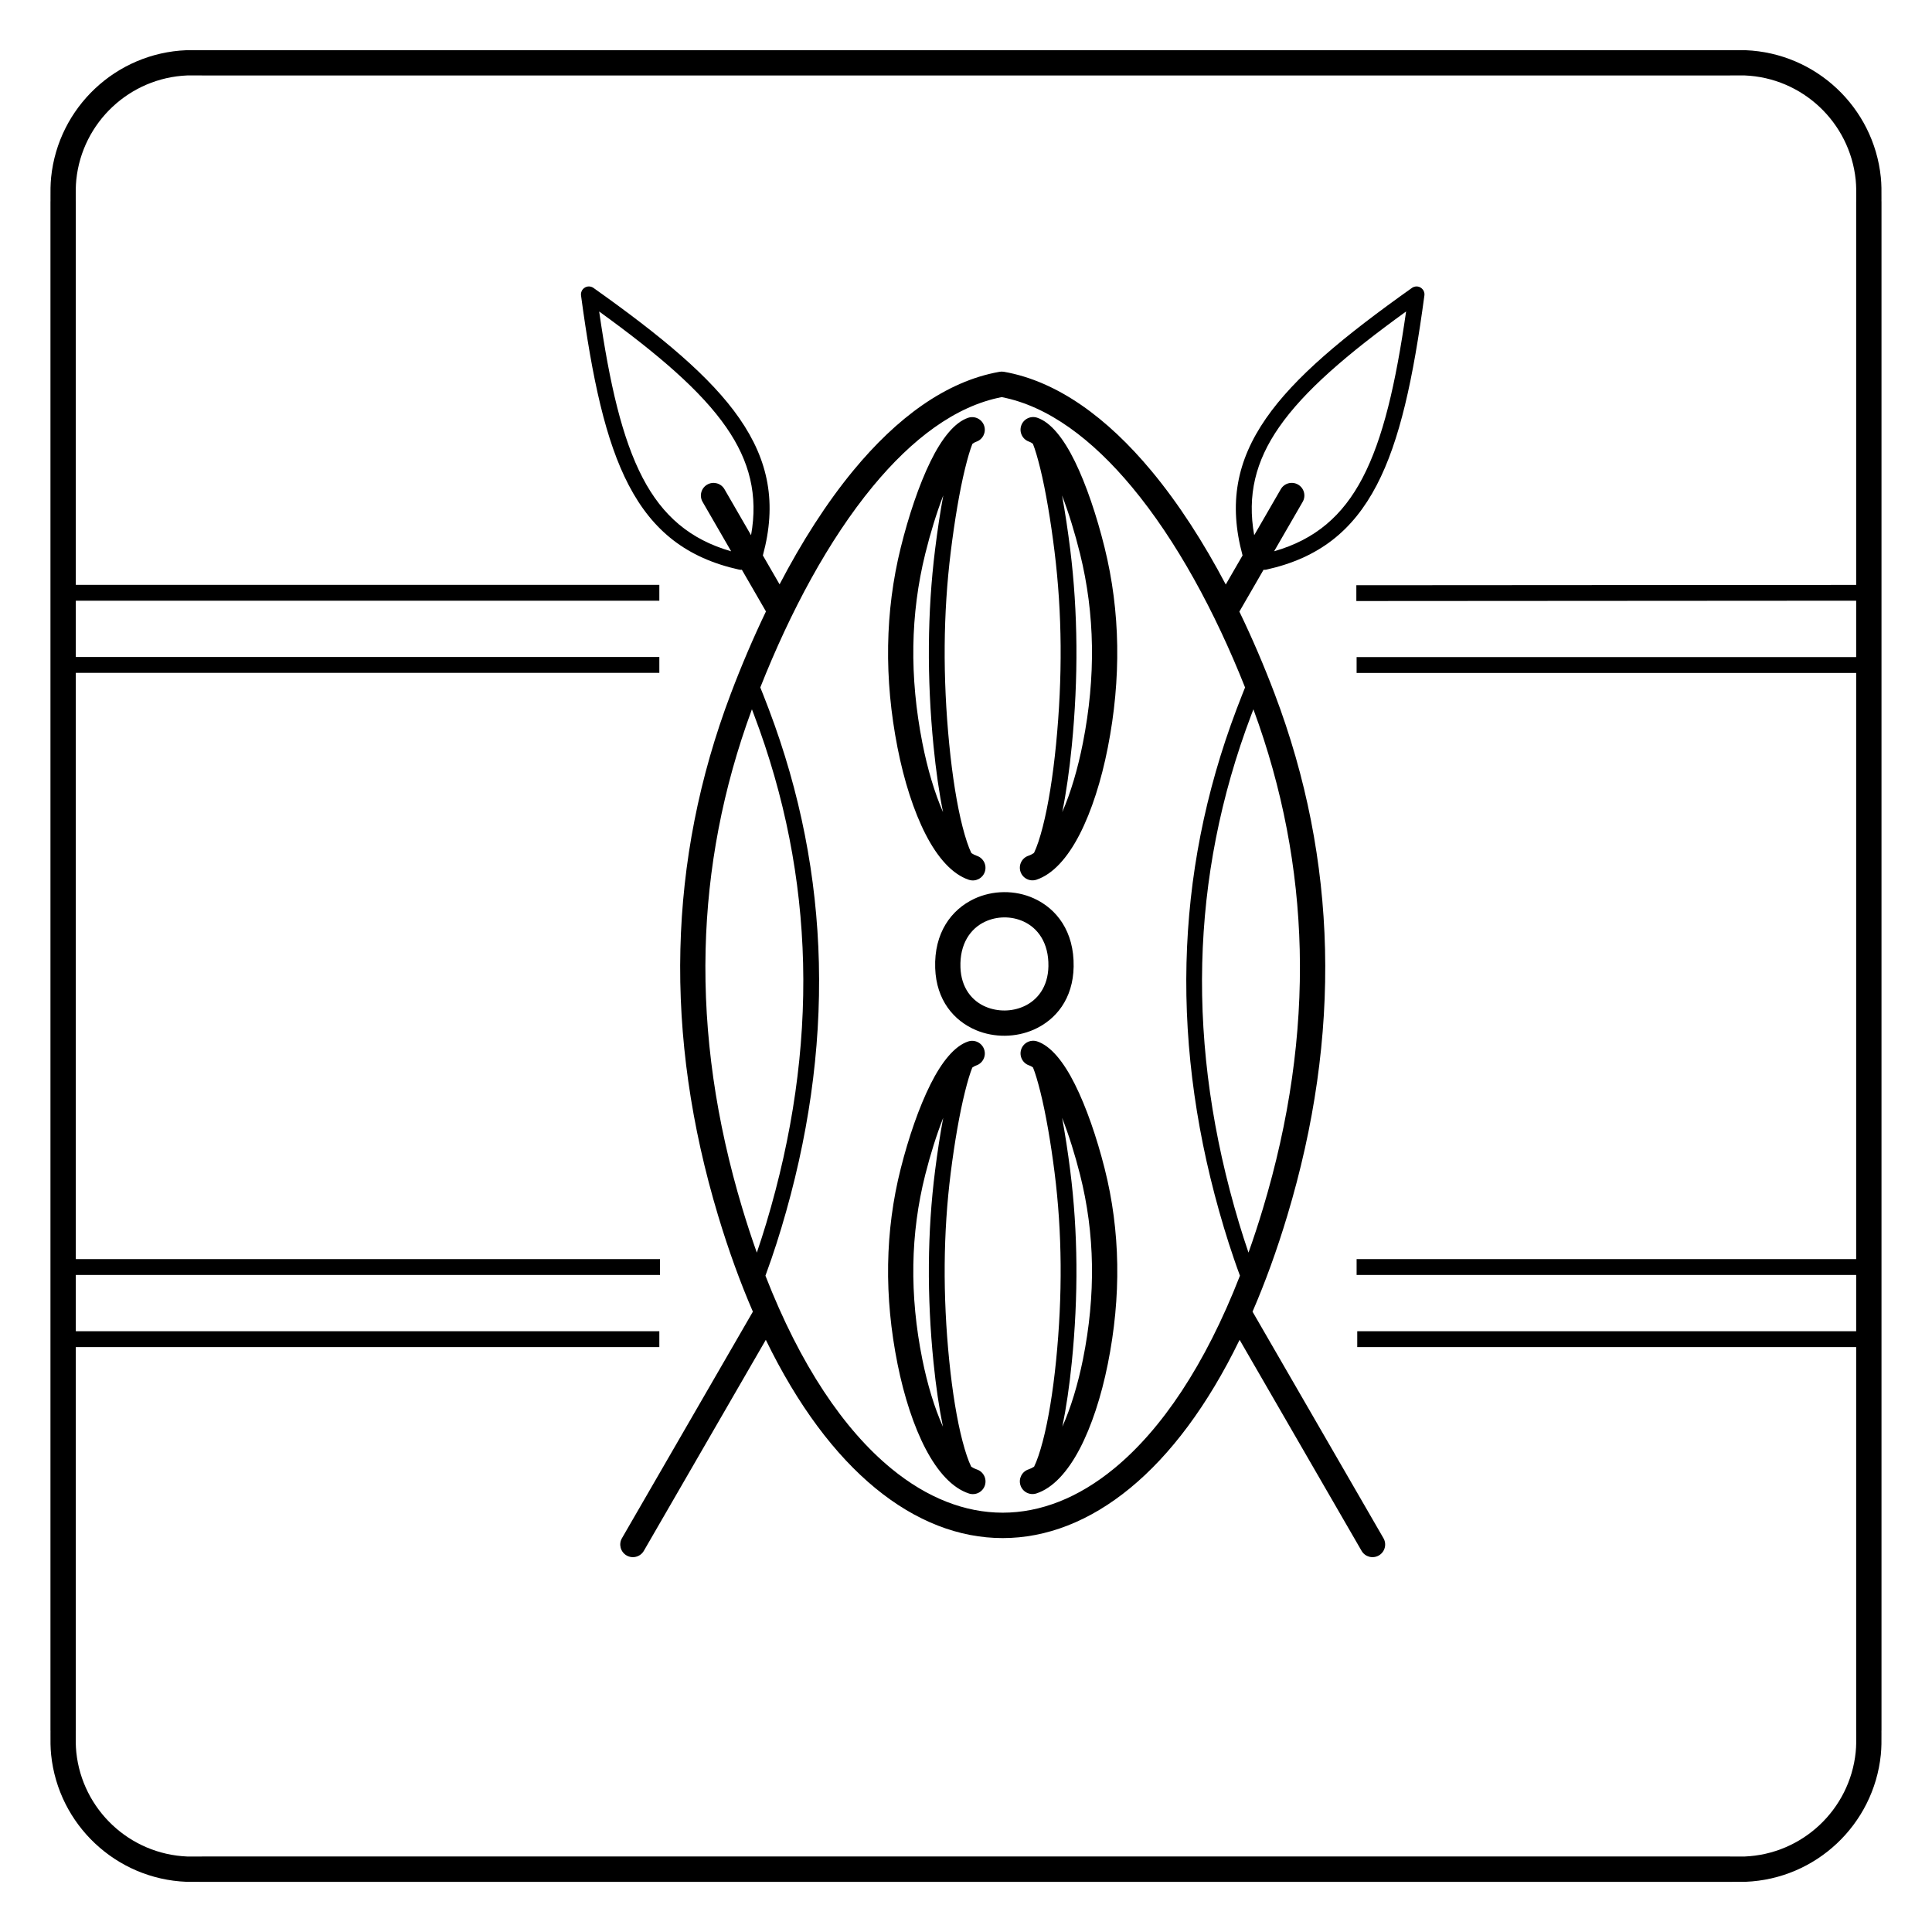 <?xml version="1.0" encoding="UTF-8"?>
<!-- Uploaded to: ICON Repo, www.svgrepo.com, Generator: ICON Repo Mixer Tools -->
<svg fill="#000000" width="800px" height="800px" version="1.1" viewBox="144 144 512 512" xmlns="http://www.w3.org/2000/svg">
 <path d="m468.82 298.93 4.473-7.734-0.008-0.027c-3.723-13.723-1.566-25.055 6.227-36.301 7.586-10.941 20.535-21.703 38.66-34.559l0.031-0.023 0.027-0.02 0.012-0.008 0.031-0.02 0.047-0.031h0.004c0.191-0.113 0.398-0.191 0.609-0.238 0.016-0.004 0.031-0.008 0.047-0.012h0.004l0.051-0.008 0.047-0.008h0.004l0.047-0.008 0.035-0.004h0.016l0.043-0.004h0.008l0.035-0.004h0.25l0.039 0.004h0.016l0.039 0.004h0.012l0.039 0.004h0.012l0.039 0.004 0.012 0.004 0.039 0.008 0.016 0.004 0.027 0.004 0.027 0.008h0.008l0.043 0.008h0.004c0.164 0.039 0.316 0.098 0.461 0.172l0.012 0.008 0.027 0.016 0.02 0.012 0.016 0.008 0.031 0.02c0.227 0.133 0.43 0.309 0.598 0.527l0.004 0.008 0.023 0.031 0.008 0.008 0.008 0.012 0.023 0.031 0.02 0.027 0.008 0.012 0.02 0.031 0.031 0.047v0.004c0.113 0.191 0.191 0.398 0.238 0.609 0.004 0.016 0.008 0.031 0.012 0.047v0.004l0.008 0.051 0.008 0.047v0.004l0.008 0.047 0.004 0.035v0.016l0.004 0.043v0.008l0.004 0.035v0.25l-0.004 0.039v0.016l-0.004 0.039v0.012l-0.004 0.039v0.008c-2.965 22.023-6.481 38.488-12.648 50.289-6.336 12.125-15.371 19.297-29.258 22.375-0.242 0.055-0.484 0.062-0.719 0.031l-6.41 11.09c3.398 7.023 6.519 14.32 9.328 21.727 8.438 22.254 12.816 44.836 13.371 67.695 0.566 23.312-2.844 46.871-9.988 70.625-2.777 9.242-5.871 17.734-9.223 25.477l34.695 60.027c0.926 1.602 0.383 3.652-1.219 4.578s-3.652 0.383-4.578-1.219l-32.324-55.922c-8.48 17.457-18.383 30.555-29 39.281-10.746 8.836-22.238 13.258-33.781 13.258-11.543 0-23.035-4.418-33.781-13.258-10.617-8.73-20.52-21.828-29-39.281l-32.324 55.922c-0.926 1.602-2.977 2.148-4.578 1.219-1.602-0.926-2.148-2.977-1.219-4.578l34.695-60.027c-3.352-7.742-6.441-16.234-9.223-25.477-7.141-23.754-10.555-47.312-9.988-70.625 0.555-22.859 4.934-45.441 13.371-67.695 2.812-7.422 5.926-14.734 9.305-21.77l-6.383-11.047c-0.234 0.031-0.477 0.02-0.719-0.031-13.887-3.078-22.922-10.25-29.258-22.375-6.168-11.801-9.684-28.266-12.648-50.289v-0.008l-0.004-0.039v-0.012l-0.004-0.039v-0.016l-0.004-0.039v-0.25l0.004-0.035v-0.008l0.004-0.043v-0.016l0.004-0.035 0.008-0.047v-0.004l0.008-0.047 0.008-0.051v-0.004l0.012-0.047c0.047-0.211 0.125-0.414 0.238-0.609v-0.004l0.031-0.047 0.02-0.031 0.008-0.012 0.02-0.027 0.023-0.031 0.008-0.012 0.008-0.008 0.023-0.031 0.004-0.008c0.168-0.219 0.371-0.395 0.598-0.527l0.031-0.02 0.016-0.008 0.02-0.012 0.027-0.016 0.012-0.008c0.145-0.074 0.297-0.133 0.461-0.172h0.004l0.043-0.008h0.008l0.027-0.008 0.027-0.004 0.016-0.004 0.039-0.008 0.012-0.004 0.039-0.004h0.012l0.039-0.004h0.012l0.039-0.004h0.016l0.039-0.004h0.25l0.035 0.004h0.008l0.043 0.004h0.016l0.035 0.004 0.047 0.008h0.004l0.047 0.008 0.051 0.008h0.004l0.047 0.012c0.211 0.047 0.414 0.125 0.609 0.238h0.004l0.047 0.031 0.031 0.02 0.012 0.008 0.027 0.02 0.031 0.023c18.125 12.855 31.074 23.617 38.66 34.559 7.797 11.246 9.949 22.574 6.227 36.301l-0.008 0.027 4.43 7.664c5.859-11.227 12.426-21.547 19.574-30.207 11.469-13.891 24.488-23.582 38.625-26.105 0.402-0.086 0.828-0.094 1.262-0.02 14.219 2.504 27.434 12.266 39.086 26.27 7.195 8.652 13.816 18.945 19.711 30.137zm-304.73 197.86h154.64v4.199h-154.64v101.65l-0.012 0.012-0.004 0.797c-0.012 1.656-0.023 3.258 0.145 4.898 0.777 7.59 4.312 14.367 9.586 19.32 5.238 4.918 12.195 8.027 19.871 8.332 0.336 0.012 2.184 0.008 3.223 0 2.168-0.008-2.25-0.016 0.703-0.016h404.79c2.953 0-1.465 0.008 0.703 0.016 1.039 0.004 2.883 0.012 3.223 0 7.676-0.305 14.629-3.414 19.871-8.332 5.273-4.949 8.809-11.73 9.586-19.32 0.168-1.641 0.156-3.242 0.145-4.898l-0.004-0.797-0.012-0.012v-101.65h-132.22v-4.199h132.22v-14.914h-132.39v-4.199h132.39v-155.34h-132.39v-4.199h132.39v-14.945l-132.46 0.086v-4.184l132.46-0.086v-101.66l0.012-0.012 0.004-0.797c0.012-1.656 0.023-3.258-0.145-4.898-0.777-7.59-4.312-14.367-9.586-19.32-5.238-4.918-12.195-8.027-19.871-8.332-0.336-0.012-2.184-0.008-3.223 0-2.168 0.008 2.25 0.016-0.703 0.016h-404.79c-2.953 0 1.465-0.008-0.703-0.016-1.039-0.004-2.883-0.012-3.223 0-7.676 0.305-14.629 3.414-19.871 8.332-5.273 4.949-8.809 11.73-9.586 19.32-0.168 1.641-0.156 3.242-0.145 4.898l0.004 0.797 0.012 0.012v101.65h154.64v4.199h-154.64v14.914h154.64v4.199h-154.64v155.37h154.81v4.199h-154.81v14.914zm-6.719-96.793v-202.64h0.012l-0.004-0.781c-0.012-1.871-0.023-3.684 0.172-5.606 0.949-9.246 5.246-17.5 11.66-23.52 6.379-5.988 14.848-9.773 24.199-10.145 0.363-0.016 2.375-0.008 3.512 0 1.508 0.008-2.492-0.012 0.676-0.012h404.79c3.168 0-0.832 0.016 0.676 0.012 1.133-0.004 3.148-0.012 3.512 0 9.352 0.371 17.82 4.156 24.199 10.145 6.414 6.019 10.711 14.27 11.66 23.52 0.199 1.926 0.184 3.734 0.172 5.606l-0.004 0.781h0.012v405.29h-0.012l0.004 0.781c0.012 1.871 0.023 3.684-0.172 5.606-0.949 9.246-5.246 17.5-11.66 23.52-6.379 5.988-14.848 9.773-24.199 10.145-0.363 0.016-2.375 0.008-3.512 0-1.508-0.008 2.492 0.012-0.676 0.012h-404.79c-3.168 0 0.832-0.016-0.676-0.012-1.133 0.004-3.148 0.012-3.512 0-9.352-0.371-17.82-4.156-24.199-10.145-6.414-6.019-10.711-14.27-11.66-23.52-0.199-1.926-0.184-3.734-0.172-5.606l0.004-0.781h-0.012zm244.3 26.914c-0.602 1.484-1.262 3.699-1.941 6.422-1.445 5.777-2.769 13.484-3.769 21.395-1.016 8.023-1.543 16.16-1.609 24.391-0.066 8.398 0.344 16.914 1.211 25.523 0.824 8.199 2.039 15.672 3.512 21.281 0.754 2.875 1.535 5.195 2.309 6.777 0.488 0.312 0.977 0.555 1.469 0.715 1.762 0.574 2.723 2.465 2.152 4.227-0.574 1.762-2.465 2.723-4.227 2.152-4.375-1.426-8.27-5.711-11.461-11.793-3.144-5.988-5.723-13.883-7.453-22.492-1.789-8.906-2.644-17.73-2.504-26.453 0.141-8.594 1.234-17.066 3.348-25.398 2.078-8.211 4.844-16.246 7.887-22.324 2.969-5.926 6.379-10.16 10-11.34 1.762-0.574 3.652 0.391 4.227 2.152 0.574 1.762-0.391 3.652-2.152 4.227-0.32 0.105-0.652 0.289-0.992 0.543zm-7.781 95.199c-1.02-4.977-1.875-10.82-2.5-17.059-0.879-8.73-1.297-17.391-1.227-25.965 0.066-8.398 0.605-16.695 1.645-24.883 0.617-4.863 1.348-9.645 2.152-13.965-1.781 4.535-3.406 9.727-4.75 15.039-1.996 7.879-3.031 15.844-3.164 23.875-0.133 8.25 0.676 16.602 2.371 25.035 1.348 6.703 3.223 12.891 5.473 17.918zm7.809-260.49c-0.613 1.523-1.281 3.816-1.969 6.633-1.434 5.859-2.754 13.758-3.762 21.91-1.023 8.258-1.551 16.59-1.617 24.977-0.066 8.598 0.344 17.316 1.211 26.129 0.824 8.41 2.039 16.062 3.512 21.797 0.766 2.981 1.555 5.379 2.344 7.008 0.484 0.32 0.973 0.562 1.457 0.727 1.754 0.586 2.699 2.484 2.113 4.238-0.586 1.754-2.484 2.699-4.238 2.113-4.375-1.461-8.262-5.832-11.449-12.043-3.152-6.141-5.731-14.211-7.453-22.988-1.781-9.07-2.633-18.094-2.488-27.043 0.141-8.773 1.234-17.434 3.348-25.961 2.078-8.398 4.84-16.617 7.875-22.82 2.961-6.047 6.367-10.371 9.988-11.578 1.754-0.586 3.652 0.359 4.238 2.113 0.586 1.754-0.359 3.652-2.113 4.238-0.32 0.105-0.648 0.293-0.992 0.559zm-7.789 97.598c-1.031-5.113-1.891-11.125-2.519-17.535-0.879-8.938-1.297-17.797-1.227-26.57 0.066-8.629 0.605-17.121 1.637-25.453 0.617-4.988 1.355-9.914 2.176-14.367-1.789 4.656-3.418 9.98-4.766 15.422-1.996 8.062-3.031 16.223-3.164 24.469-0.133 8.418 0.68 16.977 2.383 25.652 1.352 6.891 3.231 13.242 5.477 18.383zm4.617 41.141c0.188 5.449 3.07 8.926 6.734 10.461 1.586 0.664 3.305 0.988 5.016 0.973 1.699-0.016 3.41-0.371 4.981-1.066 3.652-1.613 6.488-5.168 6.582-10.676 0.102-6.211-2.828-10.148-6.637-11.867-1.609-0.727-3.367-1.082-5.121-1.062-1.75 0.016-3.5 0.406-5.098 1.164-3.797 1.801-6.672 5.82-6.457 12.078zm4.16 16.652c-5.91-2.477-10.559-7.957-10.852-16.441-0.324-9.348 4.258-15.492 10.289-18.352 2.465-1.168 5.18-1.766 7.906-1.793 2.723-0.027 5.445 0.52 7.926 1.641 6.059 2.738 10.727 8.766 10.57 18.09-0.141 8.535-4.699 14.121-10.57 16.711-2.383 1.051-5 1.594-7.633 1.617-2.621 0.023-5.238-0.465-7.641-1.469zm6.762-167.77c-12.258 2.363-23.789 11.121-34.137 23.656-11.723 14.199-21.863 33.172-29.824 53.281 0.27 0.672 0.523 1.309 0.762 1.906 0.477 1.207 0.965 2.477 1.469 3.801 8.387 22.125 12.742 44.566 13.293 67.281 0.562 23.172-2.832 46.602-9.938 70.238-0.832 2.773-1.707 5.492-2.617 8.145-0.512 1.492-1.047 3-1.609 4.523 9.25 23.758 20.801 40.785 33.344 51.098 9.492 7.805 19.535 11.707 29.531 11.707s20.039-3.902 29.531-11.707c12.543-10.312 24.094-27.344 33.344-51.098-0.562-1.527-1.102-3.035-1.609-4.523-0.91-2.656-1.785-5.371-2.617-8.145-7.106-23.637-10.5-47.062-9.938-70.238 0.551-22.715 4.906-45.16 13.293-67.281 0.504-1.324 0.992-2.594 1.469-3.801 0.234-0.598 0.488-1.23 0.758-1.902-7.949-20.035-18.18-38.938-29.977-53.113-10.504-12.629-22.199-21.453-34.52-23.828zm-66.184 82.734c-7.731 20.969-11.754 42.211-12.273 63.68-0.547 22.566 2.773 45.434 9.727 68.555 1.223 4.07 2.508 7.988 3.848 11.75 0.879-2.578 1.711-5.164 2.488-7.75 6.988-23.238 10.324-46.234 9.773-68.941-0.539-22.234-4.809-44.215-13.031-65.906-0.172-0.453-0.348-0.918-0.531-1.387zm131.6 143.98c1.34-3.762 2.625-7.68 3.848-11.75 6.953-23.121 10.273-45.988 9.727-68.555-0.52-21.469-4.543-42.707-12.273-63.68-0.18 0.469-0.359 0.934-0.531 1.387-8.223 21.691-12.492 43.672-13.031 65.906-0.551 22.707 2.789 45.703 9.773 68.941 0.777 2.586 1.605 5.168 2.488 7.75zm-172.08-249.41c2.766 19.164 6.086 33.664 11.531 44.09 5.258 10.062 12.574 16.348 23.449 19.465l-7.57-13.098c-0.926-1.602-0.383-3.652 1.219-4.578 1.602-0.926 3.652-0.383 4.578 1.219l7.047 12.195c1.895-10.562-0.344-19.617-6.574-28.602-6.703-9.668-18-19.34-33.684-30.691zm122.68 213.68c0.805 4.316 1.539 9.102 2.152 13.965 1.035 8.188 1.574 16.484 1.645 24.883 0.07 8.574-0.348 17.234-1.227 25.965-0.625 6.238-1.48 12.082-2.5 17.059 2.25-5.027 4.125-11.219 5.473-17.918 1.695-8.438 2.504-16.789 2.371-25.035-0.129-8.035-1.168-15.996-3.164-23.875-1.344-5.312-2.969-10.504-4.75-15.039zm-7.418 92.461c0.777-1.582 1.555-3.902 2.309-6.777 1.473-5.609 2.688-13.082 3.512-21.281 0.863-8.609 1.277-17.125 1.211-25.523-0.066-8.23-0.594-16.367-1.609-24.391-1-7.91-2.324-15.617-3.769-21.395-0.684-2.723-1.34-4.938-1.941-6.422-0.34-0.258-0.672-0.441-0.992-0.543-1.762-0.574-2.723-2.465-2.152-4.227 0.574-1.762 2.465-2.723 4.227-2.152 3.621 1.18 7.035 5.414 10 11.34 3.043 6.074 5.805 14.113 7.887 22.324 2.109 8.332 3.207 16.801 3.348 25.398 0.141 8.727-0.715 17.547-2.504 26.453-1.73 8.609-4.309 16.504-7.453 22.492-3.195 6.082-7.086 10.367-11.461 11.793-1.762 0.574-3.652-0.391-4.227-2.152-0.574-1.762 0.391-3.652 2.152-4.227 0.488-0.16 0.98-0.398 1.469-0.715zm7.402-257.41c0.816 4.457 1.555 9.379 2.176 14.371 1.031 8.332 1.566 16.82 1.637 25.453 0.07 8.773-0.348 17.633-1.227 26.57-0.629 6.41-1.488 12.422-2.519 17.535 2.246-5.141 4.125-11.492 5.477-18.383 1.703-8.676 2.519-17.234 2.383-25.652-0.129-8.242-1.168-16.406-3.164-24.469-1.348-5.445-2.977-10.77-4.766-15.426zm-7.438 94.785c0.789-1.629 1.582-4.027 2.344-7.008 1.469-5.734 2.688-13.387 3.512-21.797 0.863-8.812 1.277-17.527 1.211-26.129-0.066-8.387-0.598-16.719-1.617-24.977-1.008-8.156-2.328-16.055-3.762-21.91-0.691-2.82-1.359-5.109-1.969-6.633-0.34-0.262-0.672-0.449-0.992-0.559-1.754-0.586-2.699-2.484-2.113-4.238 0.586-1.754 2.484-2.699 4.238-2.113 3.621 1.207 7.027 5.531 9.988 11.578 3.035 6.203 5.793 14.418 7.871 22.82 2.109 8.527 3.207 17.188 3.348 25.961 0.141 8.953-0.707 17.973-2.488 27.043-1.723 8.773-4.301 16.844-7.453 22.988-3.188 6.211-7.074 10.582-11.449 12.043-1.754 0.586-3.652-0.359-4.238-2.113-0.586-1.754 0.359-3.652 2.113-4.238 0.488-0.164 0.973-0.406 1.457-0.727zm98.625-143.52c-15.684 11.348-26.98 21.023-33.684 30.691-6.231 8.984-8.469 18.039-6.574 28.602l7.047-12.195c0.926-1.602 2.977-2.148 4.578-1.219 1.602 0.926 2.148 2.977 1.219 4.578l-7.57 13.098c10.879-3.117 18.195-9.406 23.449-19.465 5.449-10.426 8.77-24.926 11.531-44.09z"/>
</svg>